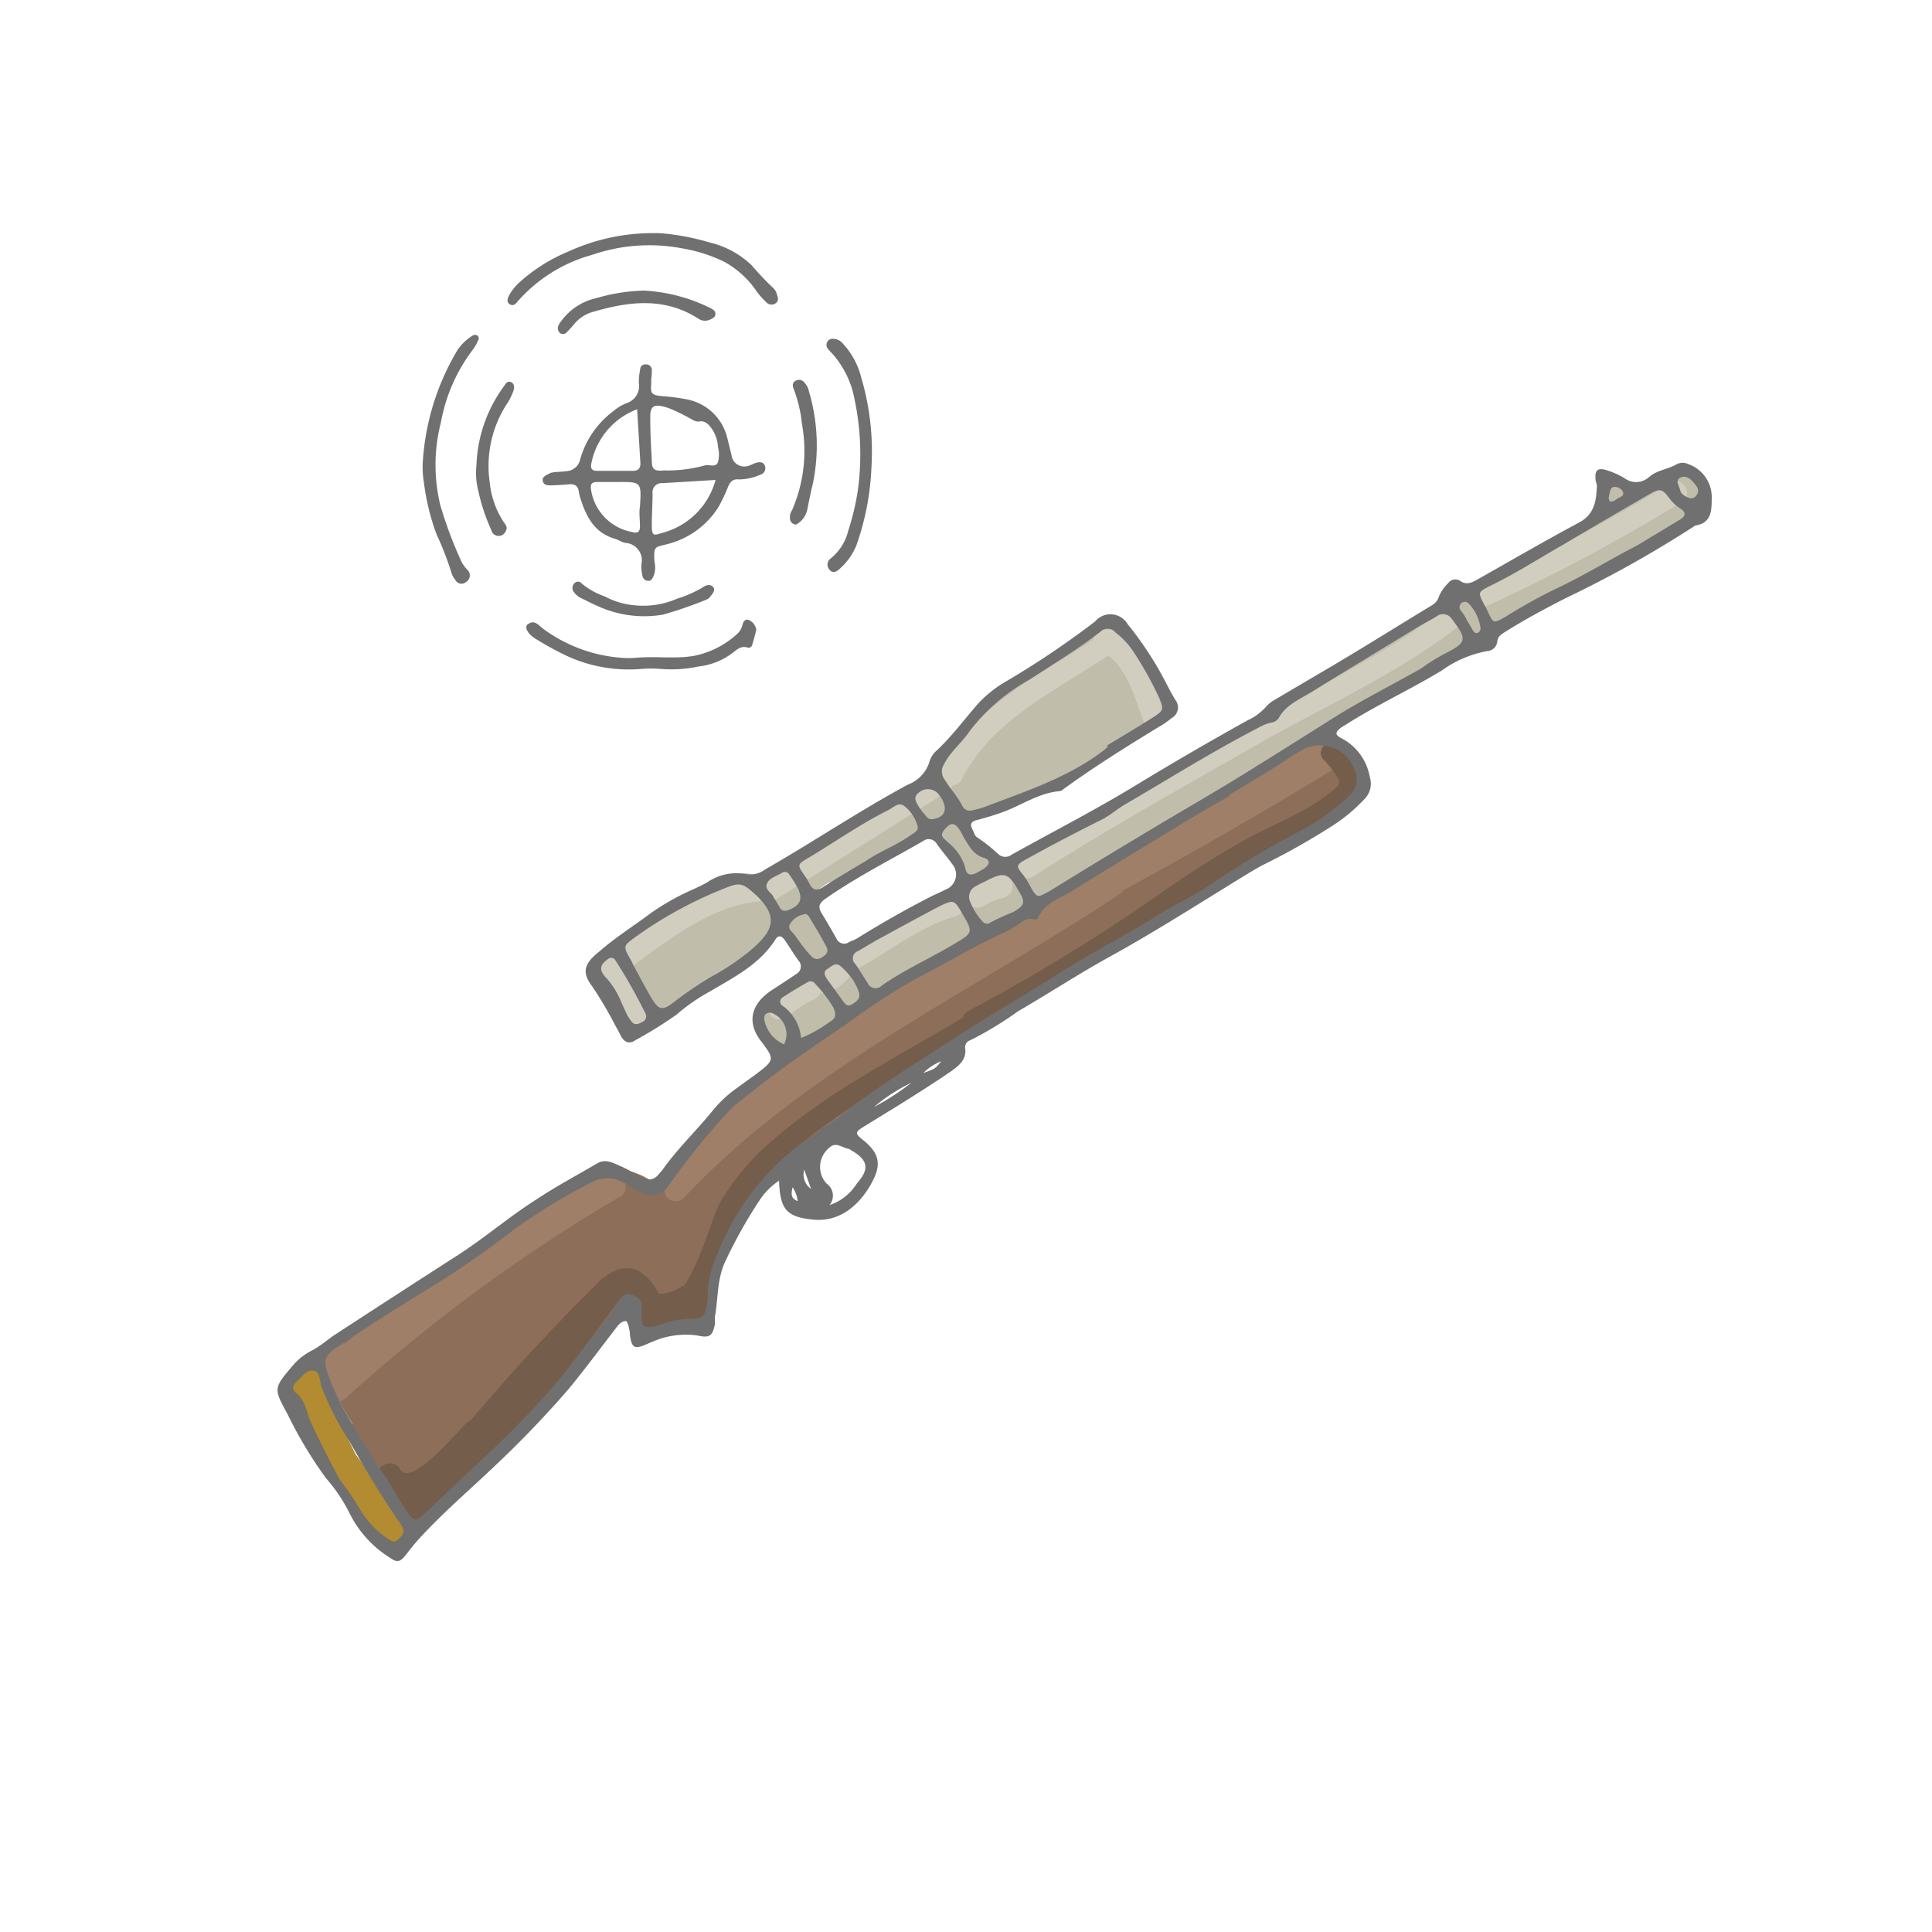 <svg xmlns="http://www.w3.org/2000/svg" id="Ebene_1" data-name="Ebene 1" viewBox="0 0 150.31 150.31"><defs><style>.cls-1{fill:#707070;}.cls-2{fill:#c0bdaa;}.cls-3{fill:#d1cec0;}.cls-4{fill:#b38b31;}.cls-5{fill:#8d6e59;}.cls-6{fill:#a07f68;}.cls-7{fill:#755d4c;}</style></defs><path class="cls-1" d="M50.67,29.52c0,.1,0,.2,0,.3-.07.78,0,.92.83,1a14.48,14.48,0,0,1,1.87.24,4,4,0,0,1,3.23,3.09c.11.42.21.83.31,1.25a1,1,0,0,0,1.35.83c.19-.06.37-.16.55-.22s.56-.12.68.19a.52.52,0,0,1-.33.73,4.29,4.29,0,0,1-1.63.37c-.53-.06-.72.19-.89.58a13.38,13.38,0,0,1-.72,1.53,6.58,6.58,0,0,1-4.08,2.94c-.87.25-1,.08-.92,1.37a1.86,1.86,0,0,1-.06,1.07c-.1.18-.15.39-.39.4a.46.46,0,0,1-.49-.41,3.32,3.32,0,0,1-.08-.88,1.35,1.35,0,0,0-1.25-1.66c-.29-.06-.54-.25-.83-.33-1.6-.47-2.23-1.75-2.68-3.19a3.72,3.72,0,0,1-.11-.48c-.06-.46-.34-.6-.77-.56s-.92.07-1.39.08c-.26,0-.57,0-.64-.34s.28-.45.53-.59.85-.1,1.27-.17a1.16,1.16,0,0,0,1.11-.93A7.08,7.08,0,0,1,47.7,32a3.93,3.93,0,0,1,1-.62,1.4,1.4,0,0,0,1-1.6,4.82,4.82,0,0,1,.1-1c0-.25.16-.45.45-.43a.44.44,0,0,1,.46.52c0,.23,0,.46-.07.69Zm-.08,2.95c0,1.36.07,2.35.12,3.35,0,.72.21.85.95.78a11.08,11.08,0,0,0,3.14-.38c.35-.13.88.21,1.06-.27a2.34,2.34,0,0,0,0-1.17,2.88,2.88,0,0,0-.41-1.32c-.27-.38-.54-.78-1.11-.66-.22,0-.37-.09-.55-.19a15.55,15.55,0,0,0-1.69-.83C50.87,31.34,50.58,31.57,50.59,32.47Zm5.08,4.87-4.13.25a.71.71,0,0,0-.77.81c0,.83-.06,1.65-.06,2.48s.13.8.84.57A5.82,5.82,0,0,0,55.67,37.34Zm-6.1-5.5A5.66,5.66,0,0,0,46,36.09c-.08.4.1.55.48.54l2.78,0c.42,0,.59-.23.56-.64C49.74,34.64,49.66,33.33,49.57,31.84ZM48.09,37.5c-.6,0-1.09,0-1.59,0s-.6.17-.5.7a3.94,3.94,0,0,0,3.13,3.18c.51.15.67,0,.66-.51s-.08-1,0-1.48C49.91,37.5,49.89,37.49,48.09,37.5Z"></path><path class="cls-1" d="M51.46,18.15a18.78,18.78,0,0,1,3.77.72,7.06,7.06,0,0,1,3.26,1.78,22.33,22.33,0,0,0,1.71,1.8.9.9,0,0,1,.23.43c.1.25.19.52-.09.72a.55.55,0,0,1-.73-.09,6.21,6.21,0,0,1-.72-.81,7.27,7.27,0,0,0-2.54-2.33,11.92,11.92,0,0,0-3.29-1.05,13.65,13.65,0,0,0-7,.51,11.89,11.89,0,0,0-5.74,3.57c-.18.21-.35.46-.66.27s-.14-.53,0-.78a3.88,3.88,0,0,1,.75-.92,13.31,13.31,0,0,1,3.85-2.42A15.8,15.8,0,0,1,51.46,18.15Z"></path><path class="cls-1" d="M32.9,35.83a19.35,19.35,0,0,1,2.67-8.56,3.8,3.8,0,0,1,1.2-1.16.33.33,0,0,1,.37,0,.26.26,0,0,1,.06.36,3.56,3.56,0,0,1-.38.69,13.2,13.2,0,0,0-2.51,5.67,13.32,13.32,0,0,0-.05,6.49,32.39,32.39,0,0,0,1.68,4.46,3.33,3.33,0,0,0,.42.55.59.59,0,0,1-.09.94.54.54,0,0,1-.85-.16,1.57,1.57,0,0,1-.29-.52,22.57,22.57,0,0,0-1.16-3,18.19,18.19,0,0,1-1-4.13A6.82,6.82,0,0,1,32.9,35.83Z"></path><path class="cls-1" d="M67.8,36.33a20.68,20.68,0,0,1-1.18,6.12,5,5,0,0,1-1.24,1.76c-.26.25-.57.45-.85.11a.59.59,0,0,1,.11-.88A4,4,0,0,0,66,41.27a19.45,19.45,0,0,0,.75-3.19,20.75,20.75,0,0,0-.42-7.69,7.5,7.5,0,0,0-1.55-2.85,4.18,4.18,0,0,1-.4-.44.48.48,0,0,1,.47-.74,1,1,0,0,1,.76.41A6,6,0,0,1,67,29.36,20.28,20.28,0,0,1,67.8,36.33Z"></path><path class="cls-1" d="M51.5,52.05a9.37,9.37,0,0,0-1.68,0,11.49,11.49,0,0,1-6.15-1.23c-.68-.34-1.35-.72-2-1.12s-.86-.91-.64-1.1c.5-.43.84,0,1.19.29a11.7,11.7,0,0,0,6.06,2.28,7,7,0,0,0,1.29,0c1.48-.13,3,.11,4.45-.15a7,7,0,0,0,3.32-1.69,1.29,1.29,0,0,0,.41-.67c.06-.22.14-.47.44-.45a1,1,0,0,1,.65.78c-.08.39-.2.77-.31,1.15a.29.29,0,0,1-.37.24c-.55-.17-.87.21-1.24.47a5.3,5.3,0,0,1-2.56,1A10.09,10.09,0,0,1,51.5,52.05Z"></path><path class="cls-1" d="M50.1,22.61A13.08,13.08,0,0,1,55.33,24c.19.11.34.21.33.44s-.21.33-.39.41a.91.91,0,0,1-.94-.06c-2.68-1.72-5.49-1.33-8.32-.49a2.92,2.92,0,0,0-1.37.95,7.55,7.55,0,0,1-.54.59.38.38,0,0,1-.53.07.49.49,0,0,1-.14-.54,1.29,1.29,0,0,1,.26-.42,4.56,4.56,0,0,1,2.69-1.75A14.23,14.23,0,0,1,50.1,22.61Z"></path><path class="cls-1" d="M37.07,36.15a11,11,0,0,1,2.13-6.09c.13-.18.25-.44.53-.34s.31.41.22.67a4.54,4.54,0,0,1-.42.89,8.89,8.89,0,0,0-1.43,6.25,6.89,6.89,0,0,0,1.07,3.06c.16.22.35.43.18.72a.59.59,0,0,1-1.13-.08,15.13,15.13,0,0,1-1-3A5.84,5.84,0,0,1,37.07,36.15Z"></path><path class="cls-1" d="M61.94,40.81a.49.49,0,0,1-.47-.38,1,1,0,0,1,.16-.75,11.57,11.57,0,0,0,.76-6.7,10.43,10.43,0,0,0-.63-2.69c-.11-.26-.15-.53.17-.68a.53.53,0,0,1,.69.2,1.26,1.26,0,0,1,.31.62,14.71,14.71,0,0,1,.3,7.25c-.17.67-.3,1.36-.43,2A1.74,1.74,0,0,1,61.94,40.81Z"></path><path class="cls-1" d="M49.24,47.08a6.65,6.65,0,0,0,3.46-.51,8.78,8.78,0,0,0,2-.89c.27-.19.59-.24.79,0s-.06.51-.21.71a.75.75,0,0,1-.39.29,33.19,33.19,0,0,1-3.27,1.13,8.64,8.64,0,0,1-5.12-.66c-.43-.18-.84-.4-1.25-.6a1.49,1.49,0,0,1-.61-.5.51.51,0,0,1,.09-.71.37.37,0,0,1,.53.06,5.72,5.72,0,0,0,1.79,1A6,6,0,0,0,49.24,47.08Z"></path><path class="cls-2" d="M90.33,53.76a18.43,18.43,0,0,0-2.55-3.94.68.68,0,0,0-.22-.56l-.6-.53a1.11,1.11,0,0,0-1.69.61A28.75,28.75,0,0,0,78,54.17l-.4.28a7.24,7.24,0,0,0-1.81,1.77c-1.19,1.17-2.31,2.36-3.35,3.53a.86.86,0,0,0-.06,1.2,15,15,0,0,0-3.63,2,48.9,48.9,0,0,0-6.06,3.61,1,1,0,0,0-.27.27l-.8.41a.9.9,0,0,0-.47.56l-.11,0a2,2,0,0,0-1.52.88c-1-1.27-2.71-.62-3.88,0a74.71,74.71,0,0,0-8.33,5.53.8.8,0,0,0-.31.54.71.71,0,0,0-.19.75l.09.21a.76.76,0,0,0,0,.67c1,1.77,1.73,4.86,4.17,3.48A52.43,52.43,0,0,0,56.13,76c1.27-.93,3.07-1.82,4-3.17a2.91,2.91,0,0,0,.46-1.21,1.27,1.27,0,0,0,.06.18l1.49,2.38a.84.84,0,0,0,.63.36c.7,1.31,1.42,2.6,2.19,3.85a1.06,1.06,0,0,0,1.76-.19,1.1,1.1,0,0,0,.39-.12c.38-.22.73-.79.47-1.22a1.2,1.2,0,0,0,1,.16,13.58,13.58,0,0,0,2.92-1.85c1.17-.72,2.37-1.38,3.59-2a.82.82,0,0,0,.12-1.48,1.42,1.42,0,0,0-.08-.38c.24-1-.74-1.42-1.65-1.17a13.94,13.94,0,0,0-2.68,1.19A27.53,27.53,0,0,1,67.89,73a1.14,1.14,0,0,0-.53.43h-.2c-.65,0-1.3.79-1,1.38l.37.62a.79.79,0,0,0,.54.38.93.93,0,0,0,0,.37l0-.08a.91.91,0,0,0-.91-.38,4.13,4.13,0,0,0-1-1c-.65-1.15-1.27-2.33-1.85-3.52a.8.8,0,0,0-.9-.39l0-.08a.81.81,0,0,0-.25-.24,1.73,1.73,0,0,0,.42-.59,1.5,1.5,0,0,0,.06-.29.87.87,0,0,0,.69-.18c.36-.24.72-.48,1.07-.73a12.45,12.45,0,0,0,3.55-1.88c2.08-1.42,4.89-2,6.22-4.25a.67.67,0,0,0,.07-.18c2.72,3,10.93-3.11,14.73-6.1l.38-.08c.58.58,1.94-.29,1.58-1.23,0-.13-.11-.24-.16-.37a.83.83,0,0,1,0-.15A.57.57,0,0,0,90.33,53.76Z"></path><path class="cls-2" d="M77.21,66.39a1.15,1.15,0,0,0-.32-.39,1,1,0,0,0-1.2,0c-.45-.6-.85-1.28-1.25-1.82-.67-.9-2.41.09-1.74,1s1.19,1.78,1.88,2.56h0a1.42,1.42,0,0,0,1,1,1.82,1.82,0,0,0-.24.43.76.76,0,0,0-.21.76,4.42,4.42,0,0,0,1.14,2,1.16,1.16,0,0,0,1.37,0,4.44,4.44,0,0,0,1.9-1,.89.89,0,0,0,.24-1.08A29,29,0,0,0,77.21,66.39Z"></path><path class="cls-3" d="M87.5,49.59A.78.78,0,0,0,86.21,49a1,1,0,0,0-1.17.78c-4.43,2.89-9.33,5.22-11.87,10.1,0,0,0,.08,0,.11a1.07,1.07,0,0,0-.27.12l-13.19,8.3a.63.63,0,0,0-.12.11.8.8,0,0,0-.59-.16c-4.2.36-8.06,3.38-11.38,5.88a2,2,0,0,0-1.36,1.71.71.71,0,0,0,.73.81,17,17,0,0,0,2.13,3.33c.68.84,2.19-.44,1.45-1.35a14.78,14.78,0,0,1-1.92-3.13.76.76,0,0,0,.14-.11c2.85-2.15,6.52-5,10.06-5.35a1.06,1.06,0,0,0,.64-.29.83.83,0,0,0,1.06,0l13.19-8.3a1,1,0,0,0,.39-.45.86.86,0,0,0,.69-.48C77.22,56,82,53.81,86.23,51c1.43,1,2.2,3.63,2.69,5,.39,1.1,2.27.48,1.9-.55C90.12,53.51,89.31,50.88,87.5,49.59Z"></path><path class="cls-2" d="M130.68,37.13l-.57.34a1,1,0,0,0-.31.1c-1,.51-1.94,1.06-2.91,1.58a.84.84,0,0,0,0-.42l-.15-.74a.83.83,0,0,0-1-.6,1.1,1.1,0,0,0-.91.92l-.08.39a.65.65,0,0,0,.26.63.69.69,0,0,0,.55.53C121.7,42,117.83,44.14,114,46.39A33,33,0,0,0,109.23,49a56.87,56.87,0,0,0-9.43,6.13.83.83,0,0,0-.31.47L98.8,56c-2.12,1.11-4.2,2.28-6.26,3.49-4.09,2.15-8.22,4.21-12.07,6.69a1,1,0,0,0-.36.39c-.61.1-1.22.73-.87,1.37a5.48,5.48,0,0,0,1,1.51.94.94,0,0,0,.9.18c2.6-.74,5.23-3,7.54-4.45l8.89-5.45a1.13,1.13,0,0,0,.7-.23l.16-.12a.86.86,0,0,0,.73-.15L105.61,55a1.11,1.11,0,0,0,.43-.15c2.64-1.55,7.18-3.18,9.48-5.83,4.46-2.38,8.91-4.76,13.33-7.22,1.75-1,3.91-1.9,3.2-4.24A.91.91,0,0,0,130.68,37.13Z"></path><path class="cls-3" d="M129.85,37.64a140.35,140.35,0,0,1-15,8c-1.16.53-.3,2,.84,1.5a139.54,139.54,0,0,0,15-8A.87.87,0,1,0,129.85,37.64Z"></path><path class="cls-3" d="M112.08,47.59c-5.09,3.93-11.26,6.54-16.81,9.78-5.23,3.06-10.56,6-15.66,9.28-1.06.68-.23,2.18.84,1.5C86.06,64.54,91.93,61.3,97.69,58c5.22-3,10.88-5.48,15.67-9.18C114.39,48,113,46.86,112.08,47.59Z"></path><path class="cls-3" d="M73.93,69.62c-2.67.73-5.24,2.68-7.63,4a.87.87,0,1,0,.85,1.5c2.22-1.25,4.66-3.14,7.13-3.81C75.45,71,75.18,69.28,73.93,69.62Z"></path><path class="cls-3" d="M77.62,68.17a7.19,7.19,0,0,0-1.88.78.87.87,0,1,0,.84,1.5A5.46,5.46,0,0,1,78,69.87a1,1,0,0,0,.78-1.13A.88.88,0,0,0,77.62,68.17Z"></path><path class="cls-3" d="M65.92,75.05a1.05,1.05,0,0,0-1.37.08l-.45.38A.88.88,0,0,0,64,76.78a1.06,1.06,0,0,0,1.37-.08l.45-.39A.87.87,0,0,0,65.92,75.05Z"></path><path class="cls-3" d="M62.9,76.36a5.81,5.81,0,0,0-2.32,1.39A.87.87,0,0,0,60.5,79a1,1,0,0,0,1.36-.08,3.56,3.56,0,0,1,1.39-.87A1,1,0,0,0,64,76.94.86.86,0,0,0,62.9,76.36Z"></path><path class="cls-2" d="M64.14,77.25a1,1,0,0,0-.8.19.86.86,0,0,0-1.12-.58l-1.55.63a1.18,1.18,0,0,0-.73.72,1.07,1.07,0,0,0-.67.85,1.74,1.74,0,0,0,1.14,2,.88.88,0,0,0,1.36.62,13.79,13.79,0,0,0,2.11-1.44l.2,0a1.37,1.37,0,0,0,.93-.68,1.19,1.19,0,0,0,.08-.87,1.25,1.25,0,0,0-.2-.42,1.13,1.13,0,0,1-.11-.16A.82.82,0,0,0,64.14,77.25Z"></path><path class="cls-3" d="M62.49,76.21a11.07,11.07,0,0,0-2.38,1.58A.88.88,0,0,0,60,79.06,1,1,0,0,0,61.39,79a9,9,0,0,1,2-1.28,1,1,0,0,0,.45-1.24A1,1,0,0,0,62.49,76.21Z"></path><path class="cls-4" d="M24.17,106a5.54,5.54,0,0,0-1.93,1.89.74.74,0,0,0,.25,1.13.68.68,0,0,0,.09.53l0,.07a.71.71,0,0,0,.36.31s0,0,0,.07a38.18,38.18,0,0,0,5.54,8.91.73.73,0,0,0,.47.25l.78,1.12a1,1,0,0,0,1.78-.31c.59-1.26-.17-2.18-1-3.18-1-1.2-1.9-2.4-2.83-3.62a22.87,22.87,0,0,1-2.22-6.7C25.44,105.84,24.62,105.7,24.17,106Z"></path><path class="cls-5" d="M103.76,57.74a1,1,0,0,0-1.05-.06l-.42.17a1.17,1.17,0,0,0-.59.09,11.63,11.63,0,0,0-2.93,1.87q-4.44,2.49-8.65,5.37l0,0L83.17,69a.92.92,0,0,0-.49.69c-6.47,3.21-13,6.46-18.58,11a.92.92,0,0,0-.24.31c-5,3-9.81,6.28-12.28,11.52-2.4-1.95-4.68-2.07-7.37-.5-6.12,3.57-11.83,8.24-17.65,12.3a1.29,1.29,0,0,0-.33.33.93.93,0,0,0-.65.5.79.79,0,0,0-.43.94,22.26,22.26,0,0,0,2.27,4.68.79.79,0,0,0,0,.65,43.9,43.9,0,0,0,4,6.49,1,1,0,0,0,1.3.26,64.57,64.57,0,0,0,16.31-17.29c.24.62.57,1.46.59,1.43a.85.85,0,0,0,.82,1.45l2.84-.8a1,1,0,0,0,.39-.2,1,1,0,0,0,.64-.24,1,1,0,0,0,.83-.87,4,4,0,0,0,0-.81c0-.13,0-.25,0-.37a1,1,0,0,0,.18-.34,29.38,29.38,0,0,1,4.85-9.4L67.79,85l9.65-6.24a1,1,0,0,0,.67-.1A153.39,153.39,0,0,0,96.33,67.75a1,1,0,0,0,.21-.2,31.45,31.45,0,0,0,9.18-5.81.92.92,0,0,0,.32-.87C105.66,59.86,104.86,57.8,103.76,57.74Z"></path><path class="cls-6" d="M47.57,91.57a.86.86,0,0,0-1.24-.27c-4.51,2.61-8.84,5.47-13.1,8.44a43.65,43.65,0,0,0-6.37,4.79,1.15,1.15,0,0,0-1.12.39c-.81,1-.79.91-.76,2.21a.82.82,0,0,0,.44.74c-.42.8.72,1.6,1.51.88A128.36,128.36,0,0,1,48.09,93.19.85.85,0,0,0,47.57,91.57Z"></path><path class="cls-6" d="M104.26,58.05a3.36,3.36,0,0,0-1.37-.36h-.19c-2.4,0-5,2.33-6.74,3.64a.84.84,0,0,0-.36.65Q85,67.91,74.57,74.13c-4.45,2.66-9,5.24-13.32,8.1-3.62,2.39-6,5.56-8.89,8.76a.92.92,0,0,0-.25.82l-.18.19a.87.87,0,1,0,1.28,1.18c9.51-10.1,22.41-16,33.87-23.6a1,1,0,0,0,.3-.31q8.5-4.6,16.76-9.67C104.7,59.26,105,58.41,104.26,58.05Z"></path><path class="cls-7" d="M104.45,57.79c-.77-.78-2.28.51-1.46,1.34a6.47,6.47,0,0,1,.91,1.12c.07.1.35.54.3.63a1,1,0,0,0-.06.21c-2,1.91-4.59,2.79-7,4.1-2.56,1.4-5,3-7.38,4.68A141.19,141.19,0,0,1,75.4,78.62a.92.92,0,0,0-.5.56C70,82.12,64.68,84.79,60.35,88.51a19.42,19.42,0,0,0-4.31,5c-.58,1-1.5,4.64-2.85,6.55a.61.61,0,0,0-.12,0,3.86,3.86,0,0,1-1.37.58c-.46,0-.36.1-.65-.33a3.88,3.88,0,0,0-1.34-1.42,2,2,0,0,0-1.09-.21,1.56,1.56,0,0,0-.84.25l-.06,0-.06,0a3.62,3.62,0,0,0-.53.37,1.06,1.06,0,0,0-.35.23q-5.31,5.24-10.11,10.92a1.06,1.06,0,0,0-.21.11c-.83.69-4.45,5.28-5.36,3.71-.57-1-2.31,0-1.74,1a3.07,3.07,0,0,0,.74.89.29.29,0,0,0,0,.1l1,1.8a1,1,0,0,0,1.51.1l0-.06a.87.87,0,0,0,.8-.3c2.52-2.79,5.56-5,8-7.85s4.59-5.9,6.83-8.87c0,.09.09.17.13.25.23.49.43,1,.61,1.5a.87.87,0,0,0,1,.57l.1.05.78.31a1.11,1.11,0,0,0,1.34-.41.87.87,0,0,0,.14-.37,2.42,2.42,0,0,0,.36-.1,1.91,1.91,0,0,0,2.2,0,1.81,1.81,0,0,0,.59-1.11c0-.21-.07-.63,0-.79a.73.73,0,0,0-.25-1.14c.44-1,.79-2.14,1.15-3.05,3.23-8.14,12.37-12,19.45-16.31a1,1,0,0,0,.44-.52,166.22,166.22,0,0,0,15.79-9.75c4.24-2.83,10-4.59,13.49-8.27a.87.87,0,0,0,.27-.77C106.35,59.93,105.36,58.71,104.45,57.79Z"></path><path class="cls-1" d="M60.61,91.86a5.34,5.34,0,0,0-1.47,1.45,38,38,0,0,0-2.69,4.78c-.67,1.37-.57,2.91-.83,4.37,0,.19,0,.39,0,.57-.19.93-.42,1.08-1.38.87a6.43,6.43,0,0,0-3.46.48c-.18.06-.35.15-.52.22-.91.39-1.11.26-1.25-.73,0-.27-.07-.53-.13-.79a1.68,1.68,0,0,0-.15-.3c-.41,0-.6.29-.82.56-1.21,1.57-2.39,3.17-3.65,4.7a80,80,0,0,1-5.7,5.95c-2,1.91-4.07,3.67-5.92,5.69-.39.42-.74.88-1.09,1.32s-.61.62-1.12.25a8.6,8.6,0,0,1-3.21-3.47A12.74,12.74,0,0,0,25.36,115a32.79,32.79,0,0,1-3-5c-1.09-2-1.07-2,.41-3.75a4.9,4.9,0,0,1,1.49-1.18c.67-.34,1.25-.88,1.89-1.29q4.74-3.09,9.5-6.15c2.12-1.37,4-3,6.17-4.37,1.51-1,3.08-1.83,4.63-2.74.69-.42,1.33,0,1.95.26a12,12,0,0,1,1.4.77,1,1,0,0,0,1.44-.19c.1-.11.21-.22.3-.34,1.19-1.7,2.71-3.11,4-4.73a9.64,9.64,0,0,1,1.86-1.69c.45-.34.93-.67,1.38-1,1.51-1.15,1.51-1.16.39-2.65s-.69-2.91.93-3.95c.61-.4,1.22-.79,1.81-1.2a.67.67,0,0,0,.21-1.07c-.38-.52-.71-1.08-1.08-1.61-.21-.3-.49-.42-.73,0-1.23,1.91-3.17,2.89-5.05,4a15.06,15.06,0,0,0-2.63,1.82,31.75,31.75,0,0,1-3.22,2c-.46.32-.87.13-1.12-.37-.12-.24-.24-.48-.38-.71a31.1,31.1,0,0,0-1.85-3.14c-.85-1.12-.56-1.79.55-2.68C47.92,72.9,49.36,72,50.69,71A19,19,0,0,1,54,69.16c.34-.17.69-.32,1-.5A4,4,0,0,1,58,68a1.9,1.9,0,0,0,1.5-.34c3.75-2.15,7.33-4.56,11.12-6.61a2.78,2.78,0,0,0,1.71-1.85,1.88,1.88,0,0,1,.58-.84C74.08,57.25,75,56,76.09,54.75a9.26,9.26,0,0,1,2-1.63,68.9,68.9,0,0,0,7.11-4.77,1.55,1.55,0,0,1,2.53.21,26.57,26.57,0,0,1,2.84,4.29c.29.54.55,1.09.88,1.61a.94.94,0,0,1-.27,1.39c-.21.16-.42.33-.64.47-2.61,1.59-5.21,3.2-7.7,5-.13.09-.26.22-.39.23-1.65.14-3,1.12-4.48,1.65-.65.23-1.31.43-2,.61-.39.1-.52.3-.34.66s.2.56.4.68a12.82,12.82,0,0,1,1.68,1.34.81.81,0,0,0,1,0C82,64.66,85.24,63,88.36,61.1q4.31-2.62,8.71-5.06a4.39,4.39,0,0,0,1.38-1,2.47,2.47,0,0,1,.7-.58c1.9-1.13,3.82-2.24,5.72-3.38,2.19-1.32,4.36-2.67,6.55-4a1.18,1.18,0,0,0,.54-.7,3.08,3.08,0,0,1,.7-1,.68.68,0,0,1,.92-.2c.52.37.92.15,1.37-.1,2.63-1.48,5.23-3,7.89-4.42,1.24-.66,1.35-1.73,1.4-2.89a2,2,0,0,0-.09-.33c-.12-.9.14-1.11,1-.81a6.45,6.45,0,0,1,1.25.58,1.49,1.49,0,0,0,1.9-.1c.63-.55,1.48-.59,2.16-1a1,1,0,0,1,.89,0,2.72,2.72,0,0,1,1.82,2.72c0,1-.06,1.86-1.28,2.06a88.7,88.7,0,0,1-10.07,5.64c-1.6.82-3.18,1.66-4.7,2.62-.3.19-.59.35-.63.75a.82.82,0,0,1-.76.75,8.72,8.72,0,0,0-3.55,1.51c-2.42,1.47-5,2.65-7.38,4.16-.16.1-.33.19-.49.31-.45.34-.45.56.08.82a4.21,4.21,0,0,1,2.18,3,1.68,1.68,0,0,1-.38,1.68,12.94,12.94,0,0,1-2.44,2.06,56.63,56.63,0,0,1-5.58,3.15c-.27.14-.53.3-.79.45-3.65,2.22-7.25,4.55-11,6.62-2.45,1.35-4.77,2.87-7.18,4.27a27,27,0,0,1-3.71,2.25.57.57,0,0,0-.4.63c.12.87-.48,1.34-1.06,1.76-1.13.78-2.29,1.52-3.45,2.25s-2.34,1.44-3.5,2.16c-.54.34-.53.49,0,.91,1.27,1,1.54,1.85.81,3.25-.9,1.74-2.46,3.2-4.59,3S60.69,94.08,60.61,91.86ZM30.06,115c.56.91,1.08,1.85,1.69,2.73.46.66.67.62,1.25.06l5-4.72a68.21,68.21,0,0,0,5.46-5.69c.87-1,1.63-2.12,2.47-3.16a37,37,0,0,0,2.31-3.12.75.75,0,0,1,1-.33c.4.16.76.39.68.93a5.06,5.06,0,0,0,0,.68c0,.82.12.94.93.82a4.45,4.45,0,0,0,.77-.22,5.67,5.67,0,0,1,1.67-.36c1.53-.06,1.53,0,1.77-1.55a2.28,2.28,0,0,0,0-.45,8.09,8.09,0,0,1,.77-3.09,19.84,19.84,0,0,1,5.41-7.7c1.41-1.18,3-2.13,4.42-3.25,2.72-2.11,5.66-3.9,8.53-5.77,2.65-1.73,5.4-3.31,8.07-5,2.48-1.59,5.1-2.92,7.6-4.47,1.55-1,3.24-1.73,4.72-2.79a69.34,69.34,0,0,1,6.9-4.07A17.72,17.72,0,0,0,104.87,62a1.77,1.77,0,0,0,.51-2.16,2.88,2.88,0,0,0-4-1.53c-.87.48-1.67,1.07-2.52,1.59-5.15,3.13-10.33,6.23-15.45,9.42-.94.58-2.13.92-2.65,2.08-.07.16-.25.15-.4.12-.47-.11-.79.16-1.14.4a7.9,7.9,0,0,1-1.09.63c-2.37,1.06-4.57,2.44-6.89,3.6a54.31,54.31,0,0,0-5.45,3.57c-2.89,1.94-5.73,3.91-8.42,6.12a6.13,6.13,0,0,0-.83.78A56.58,56.58,0,0,0,52,92.26a1.51,1.51,0,0,1-2.11.51c-.51-.25-1-.59-1.5-.83A2.56,2.56,0,0,0,46,92,46.11,46.11,0,0,0,40,95.65a73.44,73.44,0,0,1-6.48,4.5q-3.72,2.26-7.32,4.68c-.94.63-1.07,1-.67,2.12a20,20,0,0,0,1.51,3.21C28,111.81,29,113.49,30.06,115ZM86.19,58.1l-.06-.1c1.2-.73,2.42-1.45,3.61-2.21.81-.52.79-.61.45-1.48a26.69,26.69,0,0,0-2-3.59,6,6,0,0,0-1.39-1.5.8.8,0,0,0-1.2-.06c-1.75,1.35-3.64,2.5-5.5,3.71a15,15,0,0,0-4.65,4c-.61.92-1.52,1.6-2,2.59a1,1,0,0,0,0,1.12c.43.72,1,1.32,1.4,2.08a.67.67,0,0,0,.85.37,6.33,6.33,0,0,0,.88-.24c3.24-1.24,6.56-2.3,9.35-4.46A2.82,2.82,0,0,1,86.19,58.1ZM110.58,52c.15-.11.52-.38.91-.62s.79-.46,1.2-.67c1.34-.71,1.41-1,.48-2.26-.07-.09-.13-.19-.21-.28a.81.81,0,0,0-1.19-.22c-.45.29-.94.52-1.4.8q-4.16,2.52-8.3,5.07c-.93.58-2,1-2.56,2a.84.84,0,0,1-.66.41,3.4,3.4,0,0,0-.95.39c-3.56,1.84-7,4-10.43,6-.59.35-1.1.81-1.72,1.13-2,1-3.93,2-5.87,3.08-.87.47-.85.54-.23,1.3a4.69,4.69,0,0,1,.42.67c.59,1.07.59,1.08,1.62.51l.19-.12c3.48-2.15,7-4.27,10.5-6.34,4-2.33,7.87-4.8,11.77-7.25C106.16,54.37,108.27,53.3,110.58,52ZM55.32,76a19.31,19.31,0,0,0,3-2c1.67-1.43,2.57-2.59.22-4.61-.71-.61-1-.73-1.88-.39a32.28,32.28,0,0,0-7.2,3.88c-1,.74-1,.71-.37,1.83.08.13.13.27.2.41.48.87.93,1.75,1.44,2.6s.83.91,1.63.3A28.16,28.16,0,0,1,55.32,76ZM127.4,42.42l3.31-2c.42-.26.51-.55,0-.87a3.38,3.38,0,0,1-.9-.87c-.45-.61-.7-.68-1.33-.32-2.28,1.31-4.55,2.64-6.84,4-1.89,1.08-3.72,2.26-5.68,3.21-1,.5-1,.5-.45,1.54.1.17.18.34.26.51.42.89.43.89,1.32.39a41.53,41.53,0,0,1,3.79-2.12C123.29,44.76,125.49,43.39,127.4,42.42ZM72.63,69.65c.31-.14.62-.28.93-.44a1.25,1.25,0,0,0,.51-2c-.38-.53-.79-1-1.18-1.54a.72.72,0,0,0-1.08-.23c-2.53,1.46-5.15,2.78-7.56,4.46-.46.32-.65.61-.35,1.11.4.65.78,1.31,1.17,2a.66.66,0,0,0,1,.28c.2-.1.43-.17.62-.29C68.61,71.81,70.59,70.68,72.63,69.65Zm-4.51,3.54L66.75,74a.59.59,0,0,0-.2,1c.32.47.64,1,.93,1.44a.68.68,0,0,0,1.13.23c1.76-1.22,3.72-2.1,5.56-3.19,1.56-.93,1.57-.91.65-2.48-.58-1-.65-1-1.67-.52C71.46,71.36,69.8,72.28,68.12,73.19Zm-41.63,42a20.62,20.62,0,0,1,1.5,2.21,7.14,7.14,0,0,0,2.27,2.37c.24.16.47.27.72,0s.53-.48.36-.88a2.74,2.74,0,0,0-.29-.49c-1.39-2-2.68-4.17-3.9-6.33A22.78,22.78,0,0,1,25,107.87c-.14-.46-.08-1.17-.64-1.24s-1,.64-1.41,1a.48.48,0,0,0,.06.72c.76.59.83,1.52,1.17,2.29C24.92,112.26,25.74,113.81,26.49,115.22ZM67.34,67c1.1-.76,2.38-1.22,3.48-2,.27-.19.69-.36.56-.76a3,3,0,0,0-1-1.51c-.47-.38-.86.09-1.24.28C67,64.08,65,65.47,63,66.68c-1,.58-1,.57-.38,1.47a4.36,4.36,0,0,1,.35.59c.26.55.6.58,1.09.26C65.12,68.31,66.24,67.65,67.34,67Zm-5,13.75a10.06,10.06,0,0,0,2.21-1.25c.52-.27.51-.65.27-1.14a10.11,10.11,0,0,0-1.38-1.8.44.44,0,0,0-.6-.15c-.66.38-1.31.76-1.94,1.18a.38.38,0,0,0,0,.67A3.44,3.44,0,0,1,62.32,80.72ZM76.64,68.58a7.53,7.53,0,0,0-.8.41.9.9,0,0,0-.39,1.09,5,5,0,0,0,1,1.62.44.44,0,0,0,.62.06,18.42,18.42,0,0,1,1.75-.8c.86-.48,1-.76.45-1.61C78.45,67.87,78.14,67.78,76.64,68.58ZM64.53,93.76a4,4,0,0,0,2.13-1.68c1-1.13.9-1.82-.44-2.59a.56.56,0,0,0-.2-.11c-.49-.08-1-.57-1.47-.11a1.92,1.92,0,0,0-.64,2.15,1.82,1.82,0,0,0,.42.68A1.14,1.14,0,0,1,64.53,93.76ZM48.81,79a4.94,4.94,0,0,0,.35.51c.27.3.55.13.81,0a.47.47,0,0,0,.24-.67,41.1,41.1,0,0,0-2.34-4.14.38.38,0,0,0-.59-.07c-.6.43-.69.82-.17,1.39a6.19,6.19,0,0,1,1.12,1.7C48.42,78.17,48.63,78.62,48.81,79ZM75,65.19c-.08-.16-.18-.36-.3-.56-.42-.67-.71-.68-1.2-.11s0,.72.23,1a3.92,3.92,0,0,1,1.37,2c.09.6.46.61.92.37l.49-.28c.53-.36.57-.72,0-.88C75.69,66.46,75.41,65.82,75,65.19ZM63.64,72.48l0,0c-.2-.32-.39-.65-.6-1s-.28-.41-.54-.33a1.58,1.58,0,0,0-1.06.79c-.16.35.19.54.36.77s.44.62.67.92a8.34,8.34,0,0,0,.67.78c.34.35.68.19,1-.06s.26-.51.1-.8Zm-3.45-2.66c.17.27.33.52.48.79s.39.3.68.19c.9-.35,1.13-.84.73-1.68a9.81,9.81,0,0,0-.66-1.06.4.4,0,0,0-.59-.15c-.42.26-1,.39-1.17.87S60.07,69.45,60.19,69.82Zm6.25,6.54a5.34,5.34,0,0,0-1-1.15c-.42-.42-.76,0-1.09.19s-.18.53,0,.78l1.2,1.66c.18.27.37.51.73.3s.73-.47.52-1C66.74,76.91,66.6,76.67,66.44,76.36Zm6.81-14.25c-.07-.08-.16-.25-.29-.39a1.08,1.08,0,0,0-1.45-.08c-.54.4-.21.79,0,1.17a7.59,7.59,0,0,0,.56.71.5.5,0,0,0,.49.21C73.49,63.59,73.77,63,73.25,62.11ZM61,81.25a1.76,1.76,0,0,0-.84-2.39.51.51,0,0,0-.53,0c-.19.11-.19.31-.16.5A2.6,2.6,0,0,0,61,81.25Zm53.05-33.12c.2.32.38.65.6,1a.27.27,0,0,0,.39.06.39.39,0,0,0,.15-.28,3.43,3.43,0,0,0-.9-1.93.41.41,0,0,0-.65.51C113.79,47.68,113.94,47.9,114.08,48.13Zm16.68-9.89a1.33,1.33,0,0,0,.26.29c.32.2.7.42,1,0s0-.72-.24-1-.61-.6-1.08-.34a.35.35,0,0,0-.14.4C130.61,37.82,130.68,38,130.76,38.24Zm-59.83,46A13.62,13.62,0,0,0,68,86.12,19.4,19.4,0,0,0,70.93,84.22ZM125.24,39c.3.09.47-.15.69-.26s.44-.21.33-.49a.7.7,0,0,0-.54-.36c-.28-.06-.42.12-.46.36S125.07,38.75,125.24,39ZM63.1,92.5,62.57,91A1.37,1.37,0,0,0,63.1,92.5Zm8.68-9c1-.36,1-.36,1.44-.93A4,4,0,0,0,71.78,83.54ZM61.66,92.37c-.11.54-.14.86.4,1.08A2.32,2.32,0,0,0,61.66,92.37Z"></path></svg>